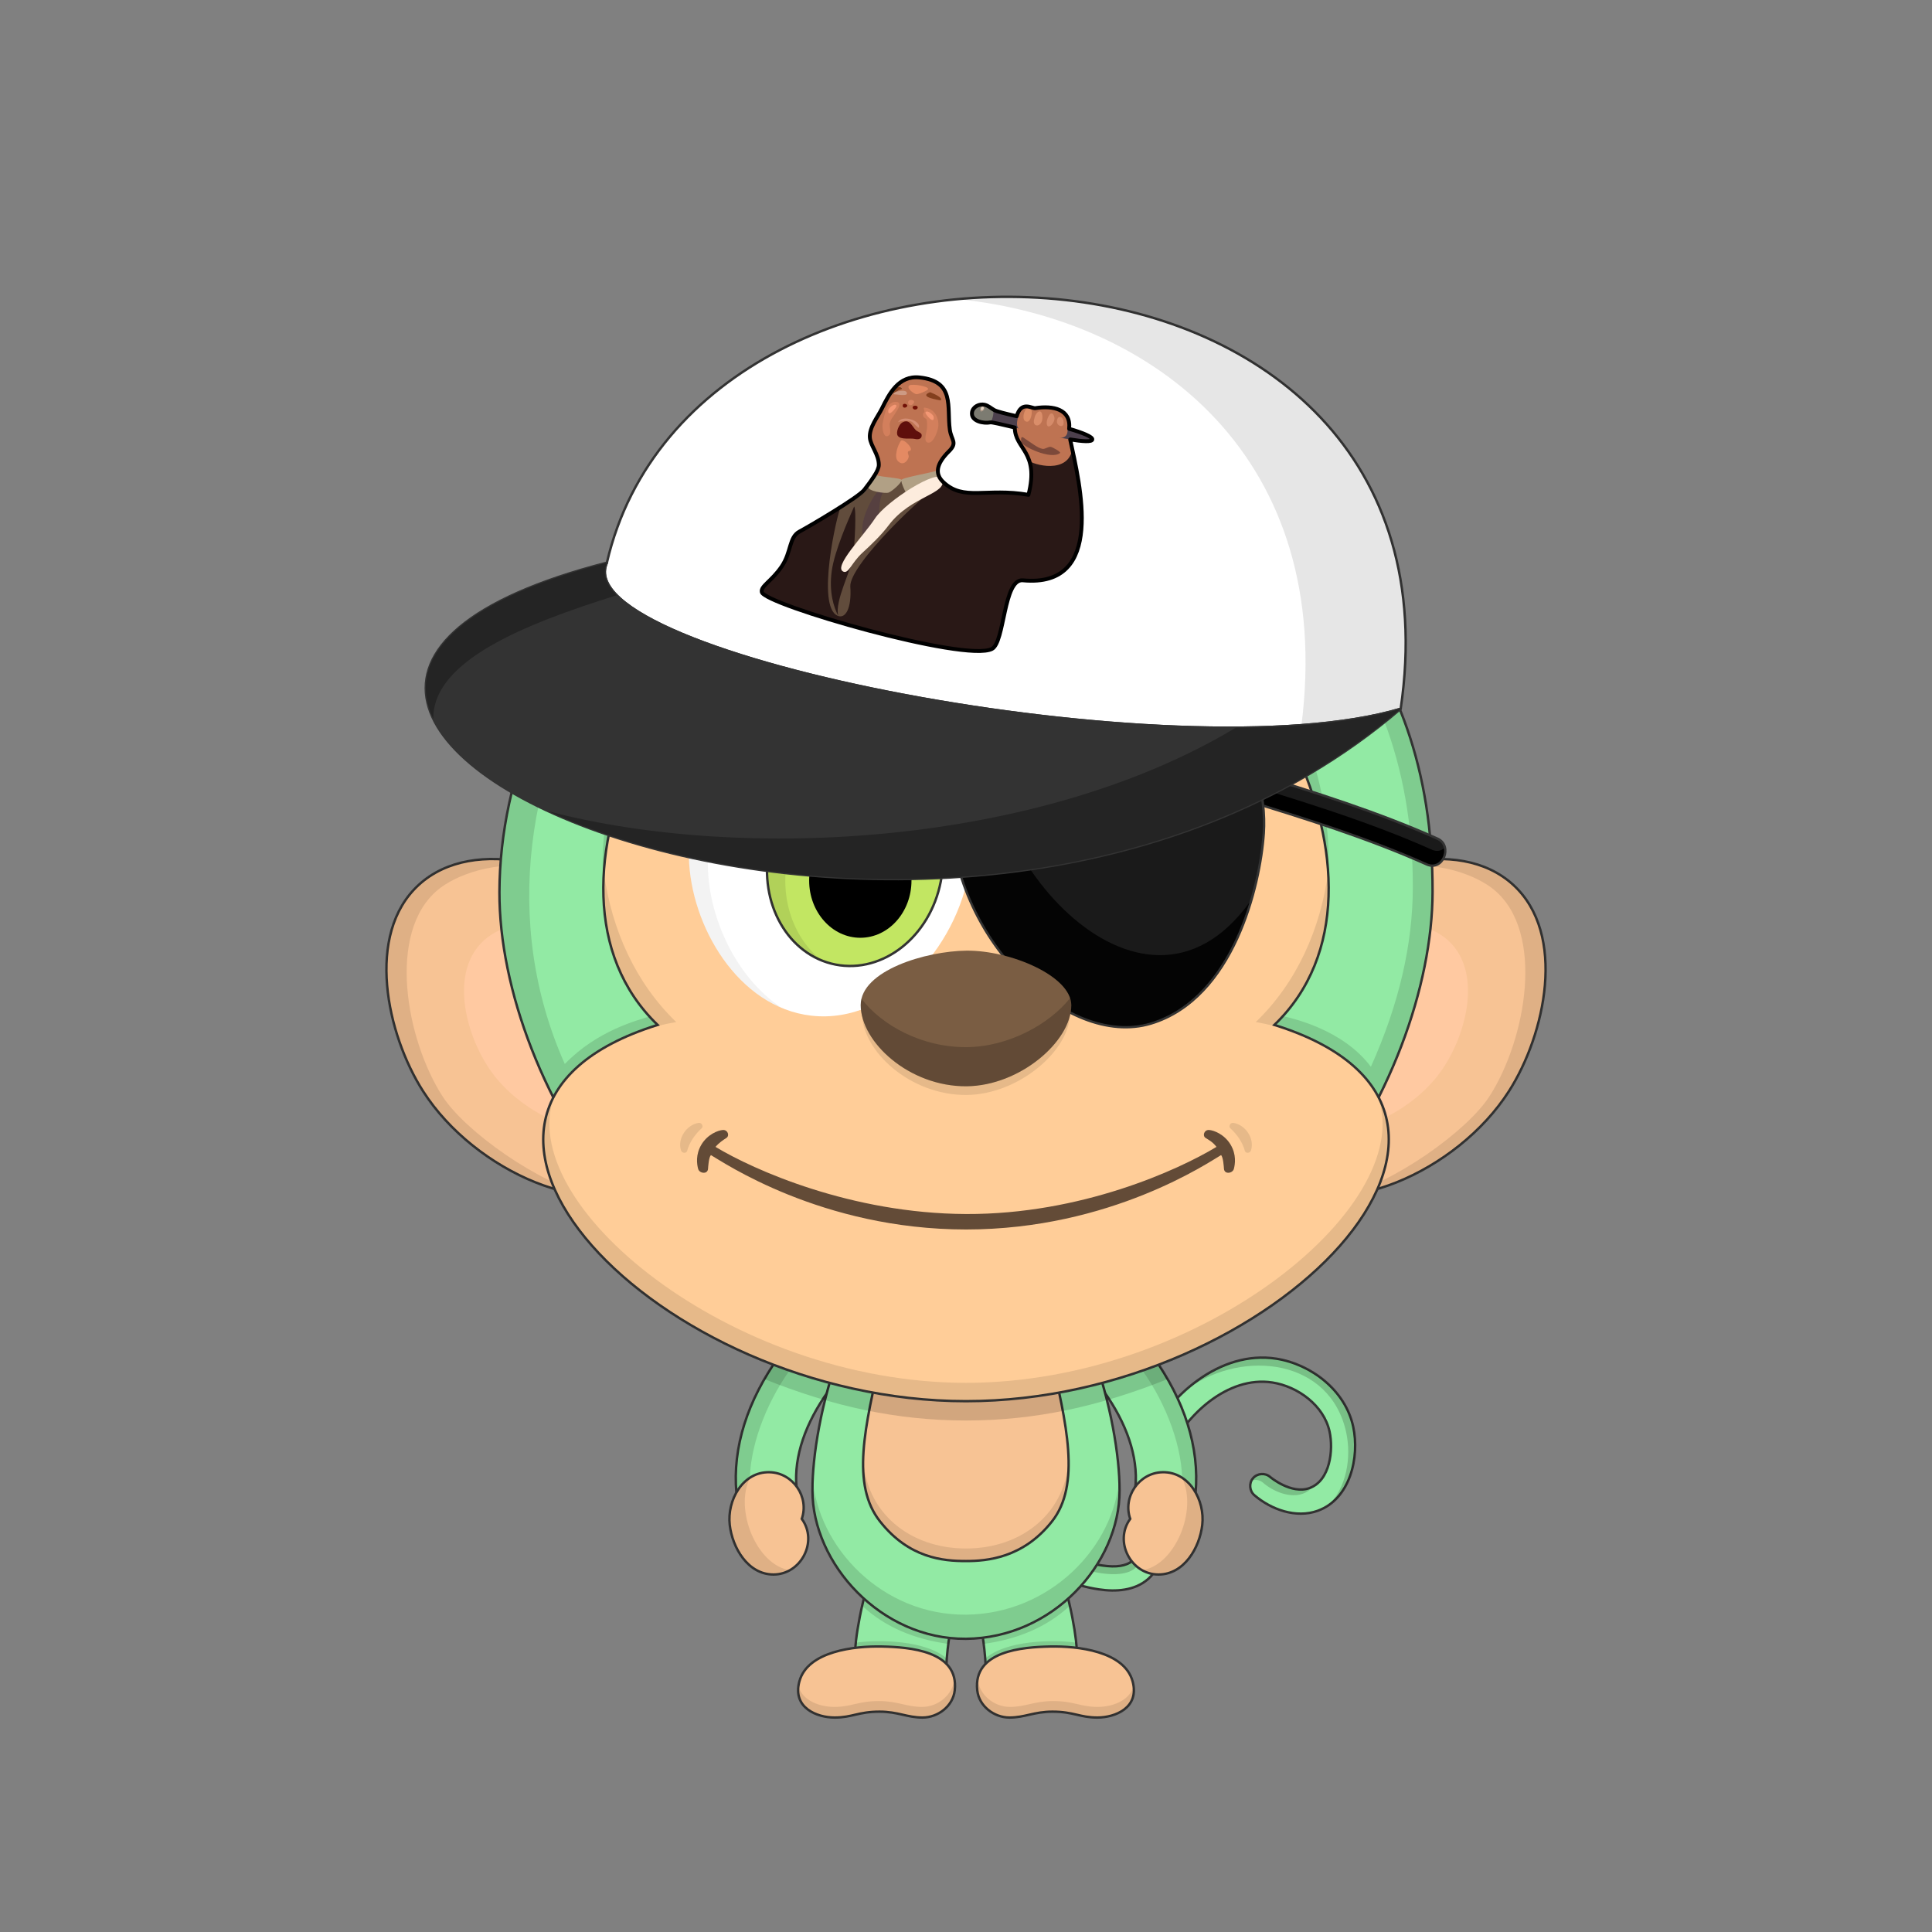 <?xml version="1.0"?><svg viewBox="0 0 4000 4000" xmlns="http://www.w3.org/2000/svg" xmlns:xlink="http://www.w3.org/1999/xlink"><rect x="0" y="0" width="4000" height="4000" fill="#808080" stroke="none"/><g id="tail" fill="none"><path d="M2275.11 3290.64c-50.77-7.42-115.16-32.27-196.86-76-11.87-6.35-16.67-21.85-10.25-33.84 6.35-11.87 21.85-16.66 33.84-10.25 75.45 40.37 136.18 64.12 180.5 70.6 28.93 4.23 49.75 1 61.88-9.64 13.61-11.92 12.39-33 8.83-72.39-4.17-46.12-9.36-103.53 19.78-169.51 44-99.72 153.63-194.53 269.09-176.7 73.33 11.36 143.6 66.19 159.73 140.59 13.73 63.36-6.02 150.17-73.53 174.43-44.77 16-95.93-2.36-130.84-32.08-10.44-8.68-11.95-25-3.06-35.44 8.81-10.34 25.15-11.64 35.48-2.62.43.36 43.66 36.65 81.49 23.06 42.84-15.38 49.77-78.95 41.56-116.78-11.75-54.23-65.6-93.57-118.51-101.77-92.84-14.33-180.8 68.49-215.72 147.49-23.91 54.16-19.56 102.32-15.72 144.81 4 43.84 7.71 85.25-25.67 114.5-27.66 24.4-67.07 26.8-102.02 21.54z" fill="#92eaa4" stroke="#333" stroke-width="5" stroke-miterlimit="10"/><path d="M2787.15 2965.67c11.06 51.03 1.18 114.55-37.82 152.08 51.41-33.69 65.07-107.55 52.82-164.08-16.13-74.4-86.39-129.24-159.73-140.6-66.26-10.23-131.78 18.56-181.54 60.82 114.12-80.75 293.29-60.35 326.27 91.78z" fill="#000" fill-opacity="0.18"/><path d="M2718.12 3078.2c-27.03 31.45-75.59 15.27-102.89-8.23a25.04 25.04 0 00-23.13-5 25.2 25.2 0 0119.93-12.89 25.03 25.03 0 0118.2 5.88c22.07 19.51 59.84 35.18 87.89 20.24zM2074 3173.64c3.5-3 15.5-9 23-5.5 6.98 3.26 15.34 7.39 24.73 12.03 49.42 24.42 127.47 62.97 183.77 62.97 50 0 54.5-25 47.5-91a442 442 0 003.06 12.51c9.62 37.75 24.09 94.49-50.56 94.49-81.5 0-208.79-70.57-231.5-85.5z" fill="#000" fill-opacity="0.18"/></g><g id="legs" fill="none"><path d="M1959.37 3446.51c5-87.08 27.4-154.43 47.17-206.81 19.77-52.38 42.42-144.7-42.56-166.02-121.5-30.49-188.31 254.12-193.3 340.94-2.93 51.08 36.82 110.33 88.4 113.29 47.48 2.31 97.45-31.79 100.29-81.4z" fill="#92eaa4" stroke="#333" stroke-width="5" stroke-miterlimit="10"/><path d="M1769.48 3414.5c51.5-7 148-7 188.5 34 .34-3.09 1.44-11.94 1.66-15.04-42.16-36.96-138.16-39.46-188.02-32.46-.26 3.3-1.86 10.13-2.14 13.5zM1785.48 3325c47.76 44.29 108.88 69.13 178 78.5.58-5.01 1.81-12.18 2.5-17-68.6-8.88-128.2-37.6-176-81-2 6-3.62 15.27-4.5 19.5z" fill="#000" fill-opacity="0.13"/><path d="M2040.63 3446.51c-5-87.08-27.4-154.43-47.17-206.81-19.77-52.38-42.42-144.7 42.56-166.02 121.5-30.49 188.31 254.12 193.3 340.94 2.93 51.08-36.82 110.33-88.4 113.29-47.48 2.31-97.45-31.79-100.29-81.4z" fill="#92eaa4" stroke="#333" stroke-width="5" stroke-miterlimit="10"/><path d="M2230.52 3414.5c-51.5-7-148-7-188.5 34-.34-3.09-1.44-11.94-1.66-15.04 42.16-36.96 138.16-39.46 188.02-32.46.26 3.3 1.86 10.13 2.14 13.5zM2214.52 3325c-47.76 44.29-108.88 69.13-178 78.5-.58-5.01-1.81-12.18-2.5-17 68.6-8.88 128.2-37.6 176-81 2 6 3.62 15.27 4.5 19.5z" fill="#000" fill-opacity="0.13"/></g><g id="arms" fill="none"><path d="m1587 3147c36.5 0 65.66-32.58 62.04-68.42-5.42-63.52 18.62-132.19 65.95-198.39 43.06-60.25 89.21-93.26 53.71-132.19-35.5-38.94-115.56 3.92-155.4 59.5-65.71 91.92-97.19 189.11-88.63 283.68 3.19 31.47 25.83 55.82 62.33 55.82z" fill="#92eaa4" stroke="#333" stroke-miterlimit="10" stroke-width="5"/><path d="m1570.65 3145.22c-62.15-107.22 43.67-345.19 176.18-410.41-40.01-10.61-100.55 26.68-133.53 72.69-65.71 91.92-97.19 189.11-88.63 283.68 2.68 26.46 19.12 47.89 45.98 54.04z" fill="#000" fill-opacity="0.13"/><path d="m2413 3147c-36.5 0-65.66-32.58-62.04-68.42 5.42-63.52-18.62-132.19-65.95-198.39-43.06-60.25-89.21-93.26-53.71-132.19 35.5-38.94 115.56 3.92 155.4 59.5 65.71 91.92 97.19 189.11 88.63 283.68-3.19 31.47-25.83 55.82-62.33 55.82z" fill="#92eaa4" stroke="#333" stroke-miterlimit="10" stroke-width="5"/><path d="m2429.35 3145.22c62.15-107.22-43.67-345.19-176.18-410.41 40.01-10.61 100.55 26.68 133.53 72.69 65.71 91.92 97.19 189.11 88.63 283.68-2.69 26.46-19.12 47.89-45.98 54.04z" fill="#000" fill-opacity="0.13"/></g><g id="bodyUpper" fill="none"><path d="m2000 2548c154 0 220 135 260 246s58 220 58 292c0 152-138.68 305.46-318 307-175.53 1.51-318-155-318-307 0-72 17.7-181.5 58-292 40-111 106-246 260-246z" fill="#92eaa4" stroke="#333" stroke-miterlimit="10" stroke-width="5"/><path d="m2000 3393c-175.67 1.59-330-157-318-337 10 148 145.15 288.48 318 287s308-139 318-287c12 180-142.33 335.41-318 337z" fill="#000" fill-opacity="0.13"/><path d="m2000 2672c104 0 160 68 174 128 34.49 147.82 64 274 4 350s-134.95 82-178 82c-47.55 0-118-6-178-82s-32.44-193.83 4-350c14-60 70-128 174-128z" fill="#f7c394" stroke="#333" stroke-miterlimit="10" stroke-width="5"/><path d="m2000 3232c-136 0-224-94-213-216 4 115 96 190 213 190s209-75 213-190c11 122-77 216-213 216z" fill="#000" fill-opacity=".1"/></g><g id="ears" fill="none"><path d="m3133.19 1832.12c111.1 102 66.32 309.29-9.09 427.16-107.46 168-353.47 273.75-479.46 184.37-131.58-93.35-114.4-386.92 39.2-539.32 114.68-113.78 334.45-177.69 449.35-72.21z" fill="#f7c394" stroke="#333" stroke-miterlimit="10" stroke-width="5"/><path d="m3003.49 1952.22c66 68.19 30.1 196.68-21.65 267.88-73.75 101.45-232.17 158.69-307.94 97.86-79.14-63.53-57.39-247.22 44.75-337.18 76.26-67.16 216.64-99.08 284.84-28.56z" fill="#ffc9a1"/><path d="m3124.1 2259.28c-60.69 94.85-195.1 203.22-346.6 216.72 106.36-25 260.01-133.85 306.64-206.72 75.41-117.87 115.36-338.97 9.09-427.16-32.41-26.89-114.73-65.12-227.73-45.12 138-42.5 222.79-6.13 267.73 35.12 111.06 101.99 66.28 309.29-9.13 427.16z" fill="#000" fill-opacity=".1"/><path d="m866.818 1832.12c-111.1 102-66.32 309.29 9.09 427.16 107.46 168 353.472 273.75 479.462 184.37 131.58-93.35 114.4-386.92-39.2-539.32-114.68-113.78-334.452-177.69-449.352-72.21z" fill="#f7c394" stroke="#333" stroke-miterlimit="10" stroke-width="5"/><path d="m996.518 1952.22c-66 68.19-30.1 196.68 21.652 267.88 73.75 101.45 232.17 158.69 307.94 97.86 79.14-63.53 57.39-247.22-44.75-337.18-76.26-67.16-216.64-99.08-284.842-28.56z" fill="#ffc9a1"/><path d="m875.908 2259.28c60.69 94.85 195.102 203.22 346.602 216.72-106.36-25-260.019-133.85-306.642-206.72-75.41-117.87-115.36-338.97-9.09-427.16 32.409-26.89 114.732-65.12 227.732-45.12-138.002-42.5-222.792-6.13-267.732 35.12-111.06 101.99-66.28 309.29 9.13 427.16z" fill="#000" fill-opacity=".1"/></g><g id="face" fill="none"><path d="m2395 2818c-115.35 45.22-271 79-395 79s-259.34-26.43-395-79c-7.24 10.54-16.61 26.27-23 37 142 57 275 86 418 86s276-29 418-86c-6.15-10.7-15.93-26.36-23-37z" fill="#000" fill-opacity=".15"/><path d="m2500.32 839c42.32-35.85-124.32-76-146.52-139.49-26.8-76.51 395.59 127.1 331.57 261.08-5 10.51-55.43 94-417.61-23.77 398.16 129.18 699.66 403.12 698.24 910.18-1.09 388.75-350.07 990.81-966.43 996.18-594.62 5.19-966.64-596.22-965.57-996.18 1.32-488.44 432.13-990.94 966-1028.5 319.41-22.45 465.29 50.1 500.32 20.5z" fill="#92eaa4" stroke="#333" stroke-linecap="round" stroke-linejoin="round" stroke-width="5"/><path d="m2565.16 861.34c-29.66 65.16-211.81-40-531.22-17.54-653.46 45.937-1126.939 771.2-864.58 1359.08 68.14-70.38 151.14-90.38 177.59-99.16 7.94 8.57 17.6 17.67 21.05 21.78-81.37 25.35-175.93 80.41-216.63 156.84-76.27-147.6-117-302.56-116.59-435.33 1.32-488.45 432.22-991 966.09-1028.57 319.41-22.45 464.56 50.1 499.59 20.46 42.18-35.75-124.46-75.9-146.65-139.39-8.57-24.46 28.82-20.27 81.55 1.13-20-2.88-31 1.83-25.55 15.87 19.38 50.39 180.3 90.02 155.35 144.83z" fill="#000" fill-opacity="0.13"/><path d="m2964.5 1847.07c-.36 127.74-38.12 278.51-110.54 423.57-74.96-102.64-209.23-143.64-222.96-143.64 4-5 16-19.7 20-24.5 23.5 5.5 128.62 27.91 187.28 106.2 59.3-132.15 86.52-255.16 86.84-370.86 1.47-524.24-353.62-784.84-657.36-901.02 398.16 129.18 698.16 403.18 696.74 910.25z" fill="#000" fill-opacity="0.13"/><path d="m1725 1203.5c-297 0-665 628.5-363.5 918.5-575.499 180 0 779 638.5 779s1214-599 638.5-779c301.5-290-66.5-918.5-363.5-918.5-126.5 0-195.51 58.5-275 116.5-79.5-58-148.5-116.5-275-116.5z" fill="#ffcd98" stroke="#333" stroke-width="5"/><g fill="#000"><path d="m2749.1 1817c-15.7-308.54-265-613.19-481.5-613.19-134.6 0-216.2 82.14-267.6 116.19-41.1-28.05-132.5-116.19-268.4-116.19-255.6 0-478.1 373.19-482.13 622.71-22.47-268.52 183.6-671.52 483.53-671.52 156 0 239 75 267 106 28-31 111-106 267-106 297.63 0 503.5 381.5 482.1 662z" fill-opacity="0.13"/><path d="m1148.6 2266.67c-135.93 245.26 334.32 633.83 851.4 633.83s993.17-392.85 849.75-637.86c95.36 224.1-359.03 600.36-849.75 600.36-487.79 0-939.69-371.78-851.4-596.33z" fill-opacity=".1"/><path d="m1250.37 1807.39c-7.11 117.45 24.02 230.01 111.45 314.11-10.42 3.26-20.47 7.66-30.15 11.19 22.33-7.19 43.66-12.28 68.33-16.69-84.54-81.32-133.47-191.77-149.63-308.61z" fill-opacity=".1"/><path d="m2670.5 2133c-21.76-6.41-44.6-12.37-70.5-17 85.32-82.07 134.37-193.81 150.07-311.86 7.89 118.62-23.01 232.49-111.25 317.36 11.32 3.54 21.24 7.64 31.68 11.5z" fill-opacity=".1"/></g></g><g id="eyes" fill="none"><path d="m1759.66 1403.06c154.89 18 266.48 208.75 250 376.77-16.38 167.34-162.69 342-329.88 323-151.8-17.3-250.26-186.22-253.5-328.16-4.31-190.16 160.84-391.67 333.38-371.61z" fill="#fff"/><path d="m1947.73 1825.22c22.11-113.95-39.5-221.76-137.6-240.79-98.1-19.04-195.55 57.91-217.66 171.87-22.11 113.95 39.5 221.76 137.6 240.79 98.1 19.04 195.55-57.91 217.66-171.87z" fill="#c2e662" stroke="#333" stroke-miterlimit="10" stroke-width="5"/><path d="m1781.2 1941.56c58.51 0 105.94-53.04 105.94-118.46s-47.43-118.46-105.94-118.46-105.94 53.04-105.94 118.46 47.43 118.46 105.94 118.46z" fill="#000"/><path d="m1874.89 1740.31c7.45-21.05-4.41-44.45-26.5-52.27-22.08-7.82-46.02 2.91-53.47 23.96s4.41 44.45 26.5 52.27c22.08 7.81 46.02-2.91 53.47-23.96z" fill="#fff" stroke="#333" stroke-miterlimit="10" stroke-width="5"/><path d="m1835.89 1427c-204.38-55.89-374.47 186.25-370.31 368.01 2.47 107.25 59.36 229.79 152.7 291.65-116.4-48.78-189.2-190.33-192-312-4.33-190.11 160.82-391.59 333.36-371.55 26.68 3.19 52.53 11.29 76.25 23.89z" fill="#000" fill-opacity=".05"/><path d="m1863.55 1605.84c-112.85-32.06-212.75 65.3-233.15 170.44-16.75 86.35 14.07 169.22 72.35 213.35-81.88-32-130.23-129.93-110.25-232.89 22.12-114 119.58-190.89 217.68-171.85 18.92 3.68 37 10.78 53.37 20.95z" fill="#000" fill-opacity="0.09"/><path d="m2234 1398.91c-154.54 20.68-262.79 213.36-243.4 381.08 19.3 167 168.63 339.1 335.47 317.13 151.47-19.94 247-190.55 247.73-332.52.98-190.16-167.66-388.73-339.8-365.69z" fill="#fff"/><path d="m2273.74 1992.69c97.75-20.74 157.47-129.61 133.37-243.16-24.09-113.55-122.87-188.79-220.63-168.05-97.75 20.75-157.46 129.61-133.37 243.16 24.1 113.56 122.87 188.79 220.63 168.05z" fill="#c2e662" stroke="#333" stroke-miterlimit="10" stroke-width="5"/><path d="m2221.84 1937.71c58.5-1.03 105-54.88 103.86-120.3-1.15-65.41-49.49-117.61-107.99-116.59-58.51 1.02-105 54.88-103.86 120.29 1.14 65.42 49.49 117.62 107.99 116.6z" fill="#000"/><path d="m2288.34 1764.39c21.95-8.2 33.4-31.81 25.58-52.72-7.81-20.92-31.94-31.23-53.88-23.03-21.95 8.21-33.4 31.81-25.59 52.73 7.82 20.91 31.94 31.22 53.89 23.02z" fill="#fff" stroke="#333" stroke-miterlimit="10" stroke-width="5"/><g fill="#000"><path d="m2573.77 1764.6c-.66 123.27-72.75 268.13-190.88 317.21 95.29-61.62 152.08-188.08 152.66-297.55.96-183.58-181.09-431.24-385.95-355.18 26-15.6 54.29-26.14 84.37-30.17 172.17-23.04 340.81 175.53 339.8 365.69z" fill-opacity=".05"/><path d="m2295.09 1986.4c60.86-43.65 92.6-129.07 73.87-217.3-22.4-105.54-126.48-201.41-238.74-163.7 17.03-11.63 36.17-19.82 56.34-24.11 97.76-20.75 196.54 54.48 220.65 168 22.3 105.1-27.16 206.17-112.12 237.11z" fill-opacity="0.09"/></g></g><g id="glasses" fill="none"><path d="m2976.23 1736.4c-121.06-54.19-253.46-96.24-388.21-137.05-19.55-5.92-39.15-11.81-58.77-17.71-115.67-34.78-232.13-69.8-343.95-111.88-261.52-98.43-497.12-235.32-636.59-497.434-3.16-5.928-9.21-7.875-15.52-7.511-6.28.361-13.29 2.98-19.48 6.763-6.2 3.786-11.85 8.896-15.28 14.498-3.43 5.599-4.83 12.071-1.65 18.064 133.88 267.74 378.8 410.52 649.71 513.15 118.14 44.75 241.32 81.91 362.46 118.45 17.75 5.36 35.47 10.7 53.12 16.05 138.08 41.88 272.12 84.29 391.69 137.81 8.37 3.75 16.13 3.26 22.48.01 6.29-3.21 10.99-9.01 13.63-15.59 5.24-13.07 2.61-30.35-13.64-37.62z" fill="#1a1a1a" stroke="#333" stroke-linecap="round" stroke-linejoin="round" stroke-width="5"/><path d="m1510.07 977.13c-9.37 7.302-15.57 17.41-11.07 25.87 191.65 383.3 611.71 510 1010.66 630.34 156.67 47.26 310.08 93.53 445.13 153.98 21.99 9.84 37.9-12.43 34.59-30.76-6.22 5.16-14.8 7.14-24.59 2.76-135.05-60.45-288.46-106.72-445.13-153.98-398.21-120.11-817.45-246.57-1009.59-628.21z" fill="#000"/><path d="m2228.51 1369.45c-157.64 30.07-260.02 152.3-260.02 308.77 0 130.88 59.82 254.18 141.35 338.21 81.43 83.93 185.13 129.25 272.97 102.75 85.74-25.86 142.28-97.37 178.28-175.63 36.01-78.3 51.67-163.77 55.4-218.38 5.29-77.31-19.56-179.87-81.79-256.31-62.36-76.61-162.16-126.86-306.19-99.41z" fill="#1a1a1a" stroke="#333" stroke-miterlimit="10" stroke-width="5"/><path d="m2586.75 1868.48c-224.91 310.91-590.47-113.18-540.72-395.92-47.88 54.16-75.04 125.36-75.04 205.66 0 260.28 238.01 490.78 411.1 438.57 111.23-33.55 173.14-144.95 204.66-248.31z" fill="#000" fill-opacity=".85"/></g><g id="nose" fill="none"><path d="m1785 2099c0 76.35 98.85 169 216.26 168 108.22-.95 213.74-92.55 213.74-167.78 0-152.13-430-154.42-430-.22z" fill="#000" fill-opacity=".1"/><path d="m1782 2081c0 76.35 100.23 169 219.27 168 109.73-.95 216.73-92.55 216.73-167.78 0-60.53-126.24-113.77-216.73-113-84.02.78-219.27 41.16-219.27 112.78z" fill="#7a5d43"/><path d="m1783.58 2067.77c41.76 54.75 124.68 100.94 217.85 100.22 86.21-.68 170.92-47.12 214.09-101.55 1.62 4.86 2.48 9.8 2.48 14.78 0 75.23-107 166.83-216.73 167.78-119.04 1-219.27-91.65-219.27-168 0-4.54.54-8.95 1.58-13.23z" fill="#000" fill-opacity=".2"/></g><g id="mouth" fill="none"><path d="m2553.44 2324.73c25.17 3.95 44.7 32.65 36.52 57.37-2.03 5.72-11.21 6.33-12.73.46-4.44-17.08-15.69-33.52-29.9-46.56-4.54-4.17-.01-12.1 6.11-11.26z" fill="#000" fill-opacity=".1"/><path d="m1446.56 2324.73c-25.17 3.95-44.71 32.65-36.52 57.37 2.03 5.72 11.21 6.33 12.73.46 4.44-17.08 15.69-33.52 29.89-46.56 4.55-4.17.01-12.1-6.1-11.26z" fill="#000" fill-opacity=".1"/><path d="m2518.6 2374.5c-78.5 47.5-280.5 140-518.5 139s-440-91.5-518.71-139c7.21-8.5 15.5-14 22.5-18.5 7.15-4.6 3-17-7-16.5s-31.81 9-44.5 30-9.5 41-7 50.5 19.5 12 20.5 0c.37-4.49 1.5-24 6-28.5 23.71 13.5 228.21 154 528.21 154s504.5-140.5 528-154c4.5 4.5 5.63 24.01 6 28.5 1 12 18 9.5 20.5 0s5.69-29.5-7-50.5-34.5-29.5-44.5-30-14.15 11.9-7 16.5c7 4.5 14.5 8 22.5 18.5z" fill="#634b37"/></g><g id="hat" fill="none"><path d="m1256.5 1165c-87.5 192 1187 438.5 1643.5 302.5 154-1048-1456.5-1108-1643.5-302.5z" fill="#fff" stroke="#333" stroke-linejoin="round" stroke-width="5"/><path clip-rule="evenodd" d="m2694.51 1501.44c78.46-5.9 148.38-16.92 205.49-33.94 90.96-619.026-433.7-893.343-916.99-848.197 409.55 41.738 781.3 330.317 711.5 882.137z" fill="#000" fill-opacity=".1" fill-rule="evenodd"/><path d="m1256.5 1165c-87.5 192 1187 438.5 1643.5 302.5-953 816.5-2814.998 0-1643.5-302.5z" fill="#333" stroke="#333" stroke-linejoin="round" stroke-width="5"/><path clip-rule="evenodd" d="m1135.85 1679.81c.88.23 1.76.46 2.65.69 402.77 104.44 1014.85 69.93 1420.02-173.85 133.95-.82 253.06-12.81 341.48-39.15-533.81 457.34-1352.8 402.34-1764.15 212.31z" fill="#000" fill-opacity=".3" fill-rule="evenodd"/><path clip-rule="evenodd" d="m1276.73 1232.43c-192.66 60.27-381.011 136.05-379.65 255.84-56.419-116.8 35.645-239.67 359.42-323.27-10.02 21.98-2.18 44.68 20.23 67.43z" fill="#000" fill-opacity=".3" fill-rule="evenodd"/><path d="m1965.5 858c1.39-50-28.5-71.5-61.5-75.5-52.4-6.352-70 50.5-86 78.5s-17 41.469-17 45.5c0 8 7.64 14.273 10.5 20 4 8 8 25 8 36s-11.5 14.5-19 32c-2.12 4.95 143.5.5 141-21.5s33-43.5 35-53-8-21.5-10-30.5c-1-4.499-1.5-13.5-1-31.5z" fill="#be7352"/><path d="m1916.16 844.21c19.92 3.12 28.62 22.51 26.33 39.95-1 7.75-9.09 32.41-19.77 32.37-12.9 0-3.41-23.18-3.25-32.17.08-4.87.28-10.91-1.18-15.52-1.25-3.91-7.61-2.651-7.28-11.18.12-2.944 2.99-3.16 2.99-6.16s-4.25-9.06 2.16-7.29z" fill="#d37f5c"/><path d="m2117.78 1201.5c180 17 107-246 102-265.5-23.5 29-68.28 22.5-88.78 15 5.5 22 1.5 57.5-1.72 73.5-89.5-15.5-136 15-179-29-22.5 15.5-34.28 11.5-97.28 2.5-30.15-4.307-48.72-9-50.72-3.5-4.66 12.83-5.57 22.06-17 30-18 12.5-113 67-130 76-21.98 11.64-16.5 42.5-37 72.5-20.97 30.69-44.09 40.63-41 53 6.5 26 421.5 146 476.5 117.5 26.65-13.81 23.5-145.83 64-142z" fill="#291816"/><path d="m1760.5 1214.5c3 45-10 67.01-26 60.5-45.5-18.5-1.5-210.5 5.5-223.5 4-2.5 37.69-20.91 50.5-33 9-8.5 6.5-22 15.5-33.5 52 14.5 81.5 13 137-1.5 1.5 8 9.43 15.348 10 16-34.5 16-195.5 170-192.5 215z" fill="#614c3c"/><path d="m2206.5 860.5c8.5 10.5 9 62 12 76.5-15.5 47-90.5 21.5-90.5 14.5 0-3.5 0-12-10-24.5s-17-21-17-44.5c0-24.187 14-39 24-41 10.79-2.157 14 3.5 18.5 3.5s9.5-3 19.5-2.5 35 7.5 43.5 18z" fill="#be7352"/><path d="m2050.5 874.5c-5.47 1.152-5.53-33.131 8-25.5 11.7 6.602 84.56 20.193 139.5 34.5 36.6 9.532 64.7 20.103 63.5 26.5-1.21 6.455-30.55 3.154-67-4-59.56-11.688-138.11-32.741-144-31.5z" fill="#4c404d"/><path d="m1766.5 1151.5c3-27 7-94.5 2-103-12.17 27.5-40.83 92.42-46.5 134-6 44 4.5 75.5 13.5 92.5-8-30.5 28-96.5 31-123.5z" fill="#291816"/><path d="m1832.5 1000.5-4 11c1.5 0 3 0 4 .5-16.04 21.43-10.38 53.17-14.5 64-3.77 9.92-14.77 37.42-31.5 33-8-33.5 21.1-87.29 46-108.5z" fill="#564040"/><path d="m1941.5 974c-18.5 6-75.05 15.021-75.5 20-.5 5.5 9.78 29.78 14.5 31.5 5.5 2 81-19 71.5-29-7.85-8.266-9.5-13.5-10.5-22.5z" fill="#b1a085"/><path d="m1811 983c18.5 6 55.05 6.021 55.5 11 .5 5.5-19.5 23.27-27 26-5.5 2-44.37-2.25-42.5-13.5 1-6 4-13 14-23.5z" fill="#b1a085"/><path d="m1889.59 874.46c-6.59-5.96-29.26-2.57-30.54.25 8-17.47 48.8-3.47 43.22 10.62-.74 1.87-11.6-9.891-12.68-10.87z" fill="#d48e74"/><path d="m2038.5 838c-11-2.5-24.16 4-26 15.5-2 12.5 10 18 15.5 19.5s16.5 1.5 21.5 1.5c4.03 0 11-24.5 5-27.5-5-2.5-5-6.5-16-9z" fill="#7c7b71"/><path d="m1827.76 875.083c3-13.52 6.24-42.44 25.81-43.07 16.27-.53 5.32 15.37-.37 24.48-4.76 7.62-9.24 11-11 20.27-1.1 5.75 3.73 19.64-1.28 24.12-12.04 10.74-15.7-17.42-13.16-25.8z" fill="#d37f5c"/><path d="m1894.29 908.81c-8.94-2.28-29.53 2.38-35.68-6.78-4.42-6.6 2.55-23.21 9.17-27.13 14.86-8.79 20 6.84 28.13 15.5 3 3.22 11.91 5.33 12.34 10.08.75 8.65-7.25 9.82-13.96 8.33z" fill="#5f0f0c"/><path d="m1932.92 862.652c-.56-3.885-13.36-14.999-16.83-8.819-1.64 2.89 19.56 27.719 16.83 8.819z" fill="#f49875"/><path d="m1839.24 848.652c.56-3.885 13.36-14.999 16.83-8.819 1.64 2.89-19.56 27.719-16.83 8.819z" fill="#f49875"/><path d="m1892.5 832c0 3.038-3.96 7-7 7s-5.5-2.462-5.5-5.5 2.46-5.5 5.5-5.5 7 .962 7 4z" fill="#d78464"/><path d="m1900 844c0 2-2.46 4-5.5 4s-5-2.5-5-4.5 1.96-3.5 5-3.5 5.5.962 5.5 4z" fill="#711107"/><path d="m1878.5 840c0 1.5-2.46 4-5.5 4s-4-2-4-4 .96-4 4-4 5.5 2.5 5.5 4z" fill="#711107"/><path d="m1925.68 812c3.32 1.42 28.39 11.09 21.77 17-1.45-.5-48.03-6.96-21.77-17z" fill="#833f1d"/><path d="m1855 800c3.5 1.58 12.7-.25 13 6-4.32-1.69-30.32 16.62-30 16.5 4.11-10.21 10.5-18.5 17-22.5z" fill="#c4c4c4"/><path d="m1855 800c3.5 1.58 12.7-.25 13 6-4.32-1.69-30.32 16.62-30 16.5 4.11-10.21 10.5-18.5 17-22.5z" fill="#833f1d"/><path d="m1856 816.784-5.22-.45c-6.5-4.31 30.06-13.73 26.66-.67-1.09 4.12-18.64 1.33-21.44 1.12z" fill="#cd9a84"/><path d="m1883.06 797.766c6.83-3.62 41.94 2.234 38.23 8.35-1.64 2.701-19.13 10.484-24.29 9.884s-21.95-13.104-13.94-18.234z" fill="#e48a63"/><path d="m1864.89 913.084c4.11-6.084 20.12 9.67 21 15.72 1 7-5.51 2.94-6.2 7.32-.65 4.19 2.82 6.28 1.35 11.14-2.57 8.48-12.13 17.55-22.06 7.34-8.54-8.77-.31-32.299 5.91-41.52z" fill="#e48a63"/><path d="m2114.25 915.145c-1.57-16.68 4.46-8.73 11.32-4.52 8.7 5.287 22.67 17.002 32.73 18.69 5.9 1 11.37-5.12 17.92-4 1.85.31 20.59 9.8 18.53 12.6-18.53 14.71-77.68-13.29-80.5-22.77z" fill="#7c493a"/><path d="m2037.5 848c-1 2-4.5 4.5-6.5 4-2.5-.625-1.61-5.666-1-7.5 1-3 4.69-4.437 6-4 3 1 2.36 5.771 1.5 7.5z" fill="#a89383"/><path d="m2036.5 846.5c-1 2-2.5 3.5-4.5 3-1.34-.335-1.47-2.625-1-4.5.5-2 2.62-3 4-3s2.36 2.771 1.5 4.5z" fill="#e5d5c5"/><path d="m1951 991.5c10.6 32.5-64 33.5-111.5 96.5-15.41 20.44-35.5 39.5-54 56.5-22.86 21.01-28.5 44-39.5 39-21.71-9.87 42-74 65.5-110s132-105 139.5-82z" fill="#fdecdd"/><path d="m2158 903c-54.95-10.795-57-14.5-49-44 16-9 100.46 7.012 101 19.5 1 23 4 35.5-52 24.5z" fill="#be7352"/><path d="m2128.25 844.139c13.5-2.5 7.43 29.66-2.05 29.01-13.1-.91-5.81-27.554 2.05-29.01z" fill="#dc8d65"/><path d="m2141.53 866.749c2.44-14.79 16.62-23.43 16.72-2.69.1 22.24-23.19 21.66-16.72 2.69z" fill="#da8e6a"/><path d="m2167.09 875.539c-.23-9.45 10.47-31.37 15.83-11.81 3.01 11-15.43 29.75-15.83 11.81z" fill="#d58b6a"/><path d="m2201.93 876.639c-.22 9.6-14.33 5.54-13.67-4.46 1.01-15.02 15.49-9.78 13.67 4.46z" fill="#d58b6a"/><path d="m1904 781.5c74 8 56 61 62.5 108 3.07 22.181 16.64 26.624-1.68 44.725-26.45 26.125-29.82 46.792-12.03 63.759 42.31 40.346 88.73 11.316 176.49 26.516 23.22-90.275-28.24-94-28.24-139.413-27.16-6.412-47.64-11.197-50.54-10.587-13.46 2.835-41.02-2.098-38-21 1.84-11.5 15-18 26-15.5 7.75 1.76 13.24 7.187 20 11 5.32 3 23.27 7.444 46.43 12.743 9.57-32.743 31.57-15.638 38.57-16.743 36.56-5.774 74.5 2 70.03 42.756 28.7 8.294 48.99 16.787 47.97 22.244-.96 5.142-19.78 4.093-45.82-.163 19.82 92.663 74.62 307.953-97.9 291.663-40.5-3.83-37.35 128.19-64 142-55 28.5-470-91.5-476.5-117.5-3.09-12.37 20.03-22.31 41-53 20.5-30 15.02-60.86 37-72.5 17-9 121.77-70.18 134.22-86.5 14.5-19 30-39.333 30-51.5 0-21.633-17-39.5-18.5-56-1.92-21.079 15.9-42.613 25.02-60.938 14.57-29.279 33.97-68.819 77.98-64.062z" style="fill-rule:evenodd;clip-rule:evenodd;stroke:#000;stroke-width:8;stroke-linecap:round;stroke-linejoin:round"/></g><g id="footLeft" fill="none"><path d="m1910 3556c32 0 63.09-23.6 66.7-56.14 9.11-82.21-94.35-89.68-150.67-90.92-57.1-1.25-154.03 9.56-171.02 72.27-14.85 54.79 36.49 74.79 72.99 74.79s49-12.15 92.98-12.15c38.41 0 57.02 12.15 89.02 12.15z" fill="#f7c394" stroke="#333" stroke-miterlimit="10" stroke-width="5"/><path d="m1909 3534c-32 0-50.61-12.15-89.02-12.15-43.98 0-56.48 12.15-92.98 12.15-28.39 0-65.75-12.1-73.97-43.26-6.73 47.6 40.67 65.26 74.97 65.26 36.5 0 49-12.15 92.98-12.15 38.41 0 57.02 12.15 89.02 12.15 42.86 0 73-34.15 65.91-80.26-2.97 33.46-34.04 58.26-66.91 58.26z" fill="#000" fill-opacity=".1"/></g><g id="footRight" fill="none"><path d="m2090 3556c-32 0-63.09-23.6-66.7-56.14-9.11-82.21 94.35-89.68 150.67-90.92 57.1-1.25 154.03 9.56 171.02 72.27 14.85 54.79-36.49 74.79-72.99 74.79s-49-12.15-92.98-12.15c-38.42 0-57.02 12.15-89.02 12.15z" fill="#f7c394" stroke="#333" stroke-miterlimit="10" stroke-width="5"/><path d="m2091 3534c32 0 50.61-12.15 89.02-12.15 43.98 0 56.48 12.15 92.98 12.15 28.39 0 65.75-12.1 73.97-43.26 6.73 47.6-40.67 65.26-74.97 65.26-36.5 0-49-12.15-92.98-12.15-38.41 0-57.02 12.15-89.02 12.15-42.86 0-73-34.15-65.91-80.26 2.97 33.46 34.04 58.26 66.91 58.26z" fill="#000" fill-opacity=".1"/></g><g id="handLeft" fill="none"><path d="m1601.4 3259.89c56.82.05 92.99-68.11 58.59-115.27 15.91-45.21-18.09-95.39-66.66-96.55-56-1.34-88.37 58.5-82.5 109.13 5.48 47.31 37.52 102.65 90.57 102.69z" fill="#f7c394" stroke="#333" stroke-miterlimit="10" stroke-width="5"/><path d="m1510.83 3157.2c6.78 58.57 54.37 126.8 125.37 93.8-68.82-8.8-117-125.5-83.11-191.84-5.39 3.84-13.89 8.34-27.6 27.61-12.29 21.73-17.7 46.2-14.66 70.43z" fill="#000" fill-opacity=".1"/></g><g id="handRight" fill="none"><path d="m2398.6 3259.89c-56.82.05-92.99-68.11-58.59-115.27-15.92-45.21 18.08-95.39 66.66-96.55 56-1.34 88.36 58.5 82.5 109.13-5.48 47.31-37.53 102.65-90.57 102.69z" fill="#f7c394" stroke="#333" stroke-miterlimit="10" stroke-width="5"/><path d="m2489.17 3157.2c-6.78 58.57-54.37 126.8-125.37 93.8 68.82-8.8 117-125.5 83.11-191.84 5.39 3.84 13.89 8.34 27.6 27.61 12.29 21.73 17.7 46.2 14.66 70.43z" fill="#000" fill-opacity=".1"/></g></svg>